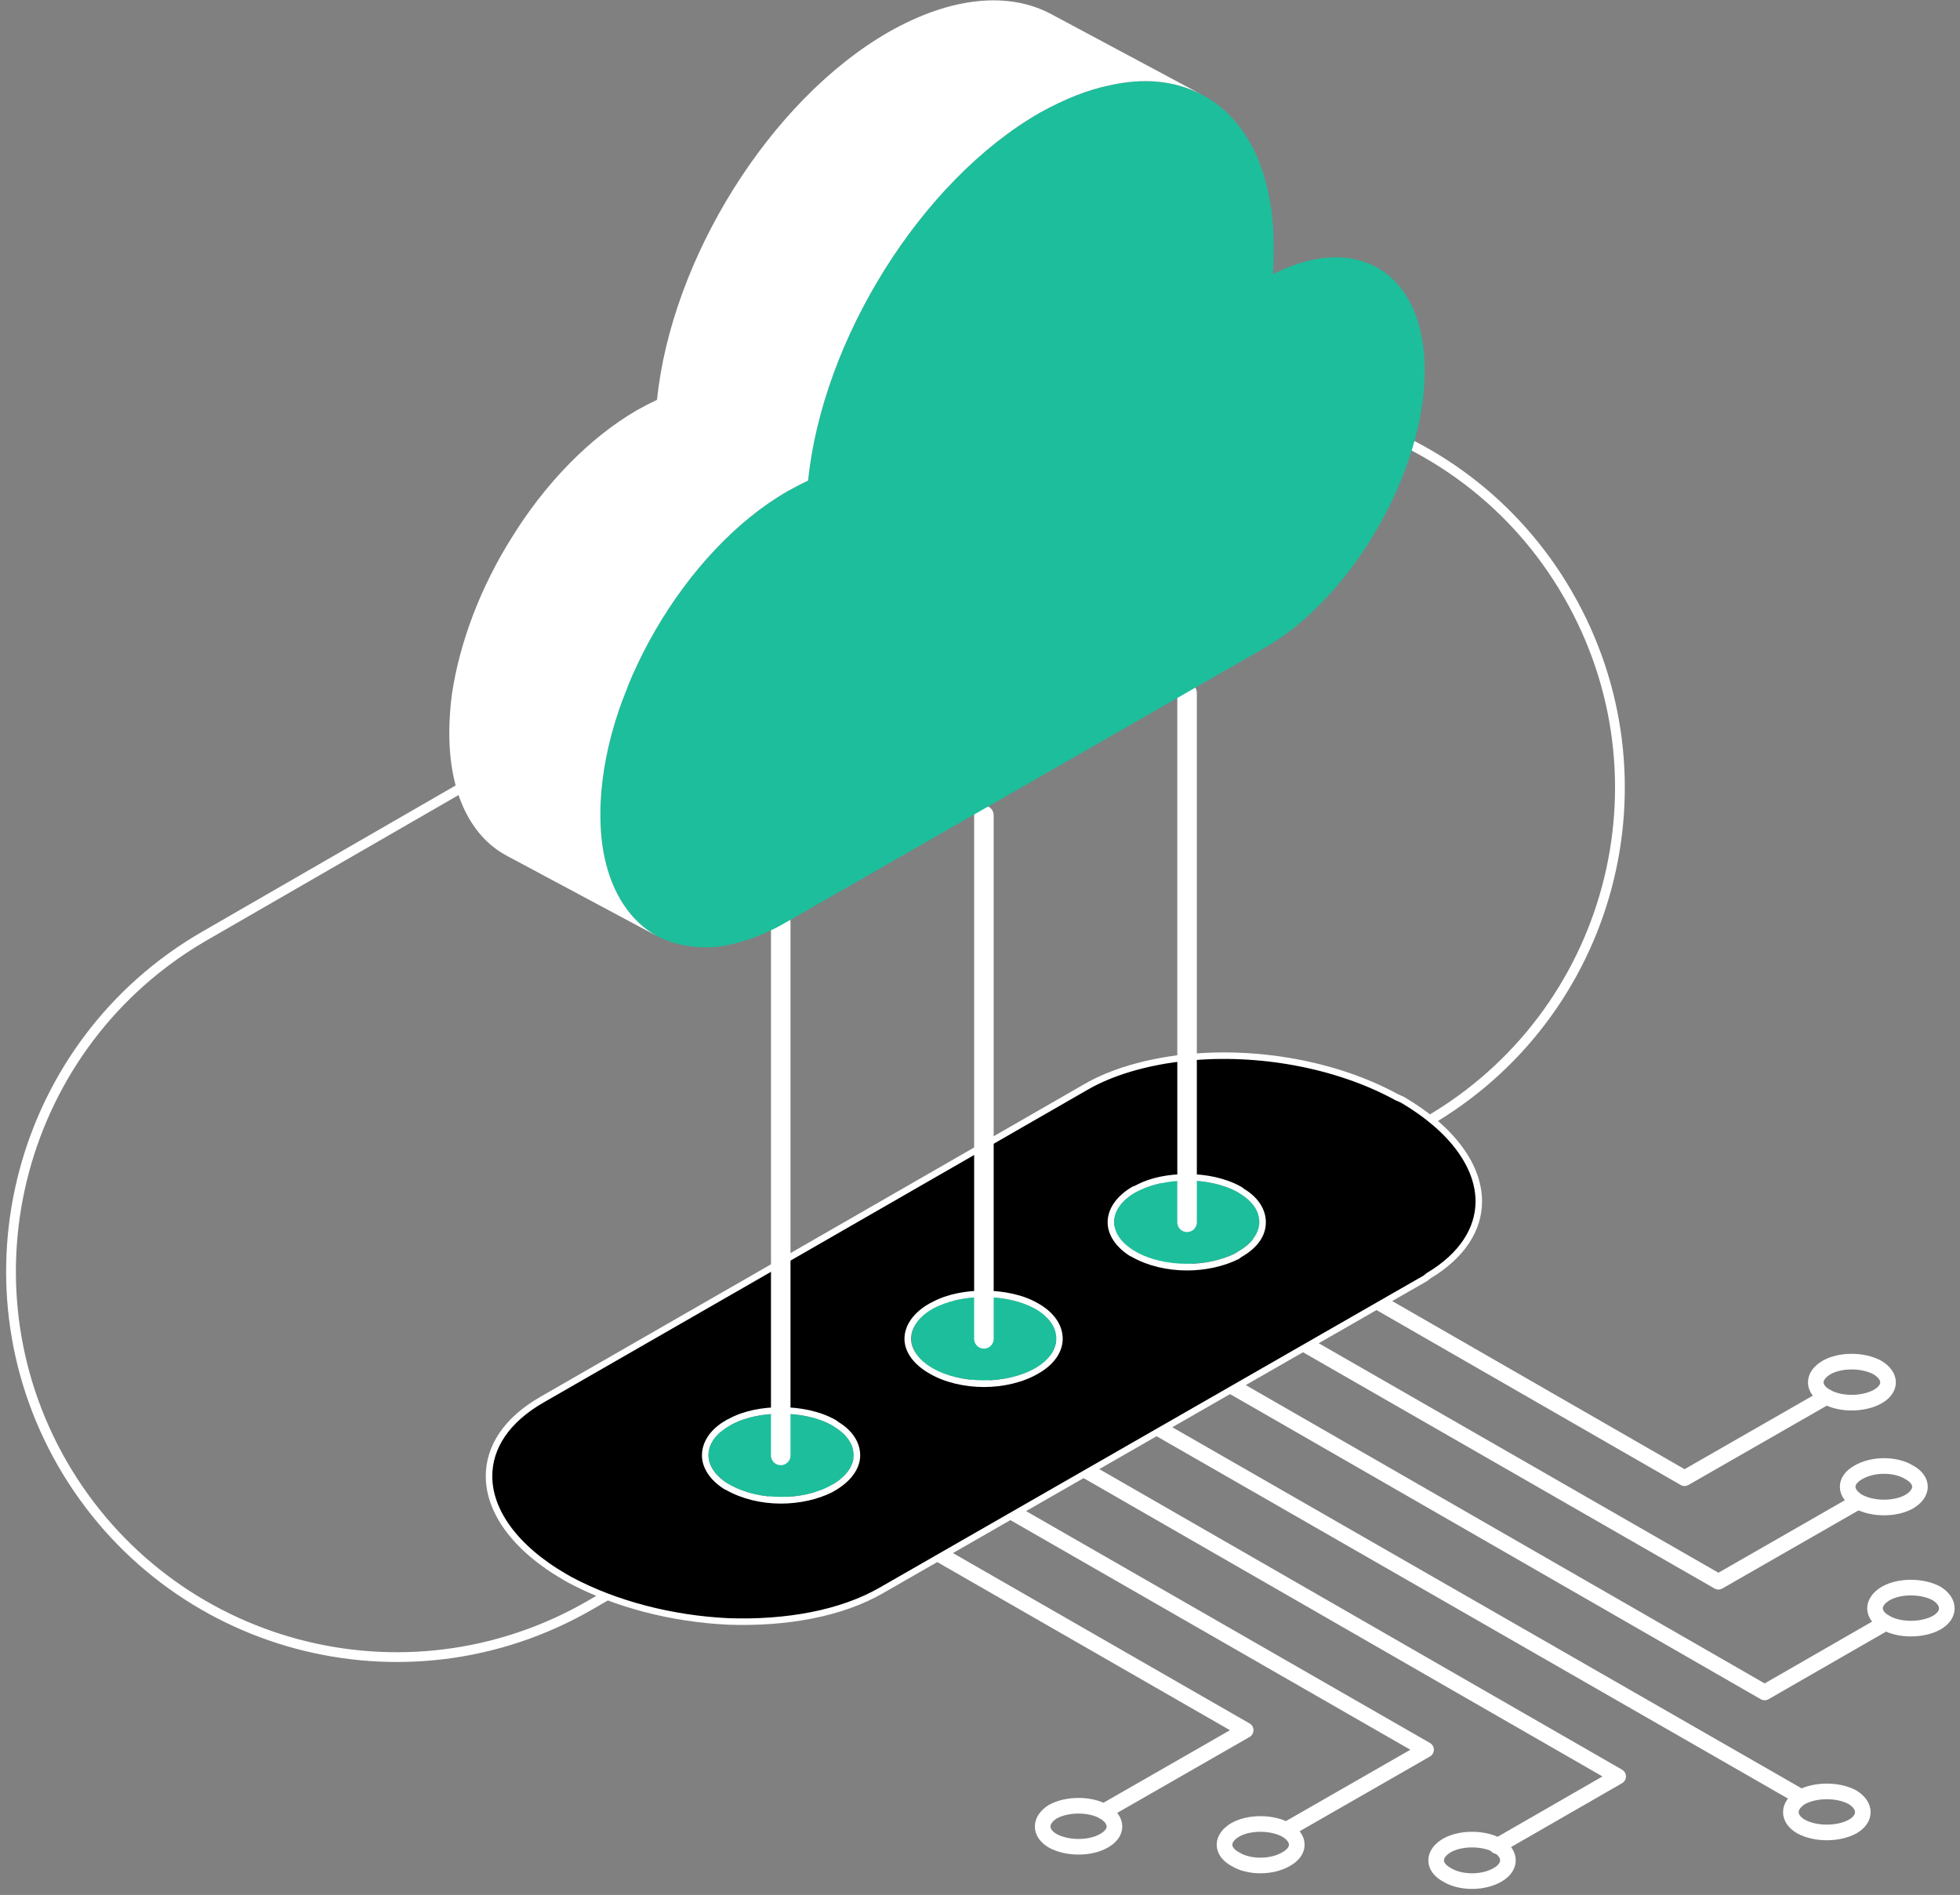 <svg version="1.2" xmlns="http://www.w3.org/2000/svg" viewBox="0 0 301 291" width="301" height="291"><rect x="0" y="0" width="301" height="291" fill="#808080" stroke="none"/><style>.a{fill:none;stroke:#fff;stroke-width:1.5}.b{fill:none;stroke:#fff;stroke-linecap:round;stroke-linejoin:round;stroke-width:2.4}.c{stroke:#fff}.d{fill:#1dbe9c}.e{fill:none;stroke:#fff;stroke-linecap:round;stroke-linejoin:round;stroke-width:3}.f{fill:#fff}</style><path fill-rule="evenodd" class="a" d="m240.8 91.3c16.4 28.4 6.7 64.6-21.7 81l-128.5 74.2c-28.4 16.4-64.6 6.7-81-21.7-16.3-28.3-6.6-64.6 21.7-81l128.6-74.2c28.3-16.3 64.6-6.6 80.9 21.7z"/><path class="b" d="m145.6 200.8l130.7 75"/><path class="b" d="m134.4 207.2l114.1 65.6-18.6 10.7"/><path class="b" d="m156.9 194.3l114.1 65.6 18.6-10.7"/><path class="b" d="m123.2 213.7l95.8 55-21.1 12.1"/><path class="b" d="m168.1 187.9l95.8 55 21.1-12.1"/><path class="b" d="m111.9 220.1l79.4 45.6-21.8 12.5"/><path class="b" d="m179.4 181.4l79.3 45.6 21.8-12.5"/><path class="b" d="m284.5 276c2.1 1.3 2.1 3.3 0 4.5-2.2 1.2-5.7 1.2-7.9 0-2.1-1.2-2.1-3.2 0-4.5 2.2-1.2 5.7-1.2 7.9 0z"/><path class="b" d="m230 283.4c2.1 1.3 2.1 3.3 0 4.5-2.2 1.3-5.7 1.3-7.8 0-2.2-1.2-2.2-3.2 0-4.5 2.1-1.2 5.6-1.2 7.8 0z"/><path class="b" d="m289.6 249.2c2.1 1.2 5.6 1.2 7.8 0 2.1-1.2 2.1-3.2 0-4.5-2.2-1.2-5.7-1.2-7.8 0-2.2 1.3-2.2 3.3 0 4.5z"/><path class="b" d="m197.5 281c2.2 1.3 2.2 3.3 0 4.5-2.2 1.3-5.7 1.3-7.8 0-2.2-1.2-2.2-3.2 0-4.5 2.1-1.2 5.6-1.2 7.8 0z"/><path class="b" d="m285.4 230.6c2.2 1.2 5.7 1.2 7.8 0 2.2-1.3 2.2-3.3 0-4.5-2.1-1.3-5.6-1.3-7.8 0-2.2 1.2-2.2 3.2 0 4.5z"/><path class="b" d="m169.5 278.2c2.2 1.3 2.2 3.3 0 4.5-2.1 1.2-5.6 1.2-7.8 0-2.1-1.2-2.1-3.2 0-4.5 2.2-1.2 5.7-1.2 7.8 0z"/><path class="b" d="m280.5 214.5c2.1 1.2 5.6 1.2 7.8 0 2.2-1.2 2.2-3.2 0-4.5-2.2-1.2-5.7-1.2-7.8 0-2.2 1.3-2.2 3.3 0 4.5z"/><path class="c" d="m182.3 162.4c10.7-1.1 22.9 1 32.2 6.1l0.9 0.4c7.8 4.6 11.7 10.3 11.7 15.6 0 4.2-2.5 8.3-7.7 11.4l-0.5 0.4-83.5 47.9c-6.2 3.6-14.7 5.1-23.5 4.8-8.6-0.4-17.3-2.6-24.4-6.4l-0.7-0.4c-7.8-4.5-11.7-10.2-11.7-15.5 0-4.4 2.6-8.6 8.2-11.8l36.9-21.2 46.6-26.8c4-2.3 9-3.7 14.4-4.4l1.1-0.1zm-62.4 54.2c-2.7 0-5.5 0.5-7.7 1.7l-0.4 0.2c-2.3 1.3-3.5 3.1-3.5 5 0 1.7 1.1 3.4 3.1 4.7l0.4 0.2c2.3 1.3 5.2 2 8.1 2 2.8 0 5.5-0.6 7.7-1.7l0.5-0.3c2.2-1.3 3.5-3.1 3.5-4.9 0-1.8-1.1-3.5-3.1-4.7l-0.4-0.3c-2.3-1.3-5.2-1.9-8.2-1.9zm31.2-17.9c-2.7 0-5.5 0.5-7.7 1.7l-0.4 0.2c-2.3 1.3-3.6 3.1-3.6 5 0 1.8 1.3 3.6 3.6 4.9 2.2 1.3 5.2 2 8.1 2 2.9 0 5.9-0.7 8.1-2 2.3-1.3 3.5-3.1 3.5-4.9 0-1.9-1.2-3.7-3.5-5-2.2-1.3-5.2-1.9-8.1-1.9zm31.2-17.9c-2.8 0-5.5 0.5-7.7 1.7l-0.5 0.2c-2.2 1.3-3.5 3.1-3.5 5 0 1.7 1.1 3.4 3.1 4.7l0.4 0.2c2.3 1.3 5.2 2 8.2 2 2.7 0 5.5-0.6 7.7-1.7l0.4-0.3c2.3-1.3 3.5-3 3.5-4.9 0-1.8-1.1-3.5-3.1-4.7l-0.4-0.3c-2.3-1.3-5.2-1.9-8.1-1.9z"/><path class="d" d="m182.3 181.3c2.8 0 5.7 0.6 7.8 1.8 4.4 2.5 4.4 6.6 0 9.1-4.3 2.5-11.4 2.5-15.7 0-4.4-2.5-4.4-6.6 0-9.1 2.2-1.2 5-1.8 7.9-1.8z"/><path class="d" d="m151.1 199.2c2.9 0 5.7 0.6 7.9 1.8 4.3 2.5 4.3 6.6 0 9.1-4.4 2.5-11.4 2.5-15.8 0-4.3-2.5-4.3-6.6 0-9.1 2.2-1.2 5-1.8 7.9-1.8z"/><path class="d" d="m119.9 217.1c2.9 0 5.8 0.6 7.9 1.8 4.4 2.5 4.4 6.6 0 9.1-4.3 2.5-11.4 2.5-15.7 0-4.4-2.5-4.4-6.6 0-9.1 2.1-1.2 5-1.8 7.8-1.8z"/><path class="e" d="m119.9 223.5v-82"/><path class="e" d="m151.1 205.6v-80.4"/><path class="e" d="m182.3 187.7v-81.3"/><path class="d" d="m119.9 142.1q-0.9 0.5-1.8 0.9c-2.8 1.3-5.5 2.1-8 2.4-3.4 0.3-6.5-0.3-9.1-1.6l-0.2-0.1c-3.9-2.2-6.8-6.4-8-12.2q-0.6-2.9-0.6-6.5c0-18.2 12.9-40.5 28.8-49.6q1.6-0.9 3.1-1.6c2.2-21.6 17.3-46 35.6-56.5 3.8-2.1 7.3-3.5 10.7-4.2 5.3-1.2 10-0.7 13.9 1.3l0.4 0.2c6.7 3.6 10.9 11.7 10.9 23.3q0 2-0.1 4 0 0.1 0 0.3 0 0 0-0.1c13-6.6 23.3-0.2 23.3 14.9 0 15.2-11 34.7-24.6 42.5 0 0-73.9 42.4-74.3 42.6z"/><path class="f" d="m161.5 2.2l22.8 12.2c-3.9-2-8.6-2.5-13.9-1.3-3.4 0.7-6.9 2.1-10.7 4.2-18.3 10.5-33.4 34.9-35.6 56.5q-1.5 0.7-3.1 1.6c-15.9 9.1-28.8 31.4-28.8 49.6q0 3.6 0.6 6.5c1.2 5.8 4.1 10 8 12.2l-23-12.3c-5.4-2.9-8.8-9.4-8.8-18.8q0-2.9 0.4-6c1.2-8 4.4-16.4 9.1-23.9 5.1-8.3 11.9-15.4 19.3-19.7q1.6-0.9 3.1-1.6c2.2-21.6 17.3-46 35.6-56.5 9.7-5.5 18.5-6.2 25-2.7z"/></svg>